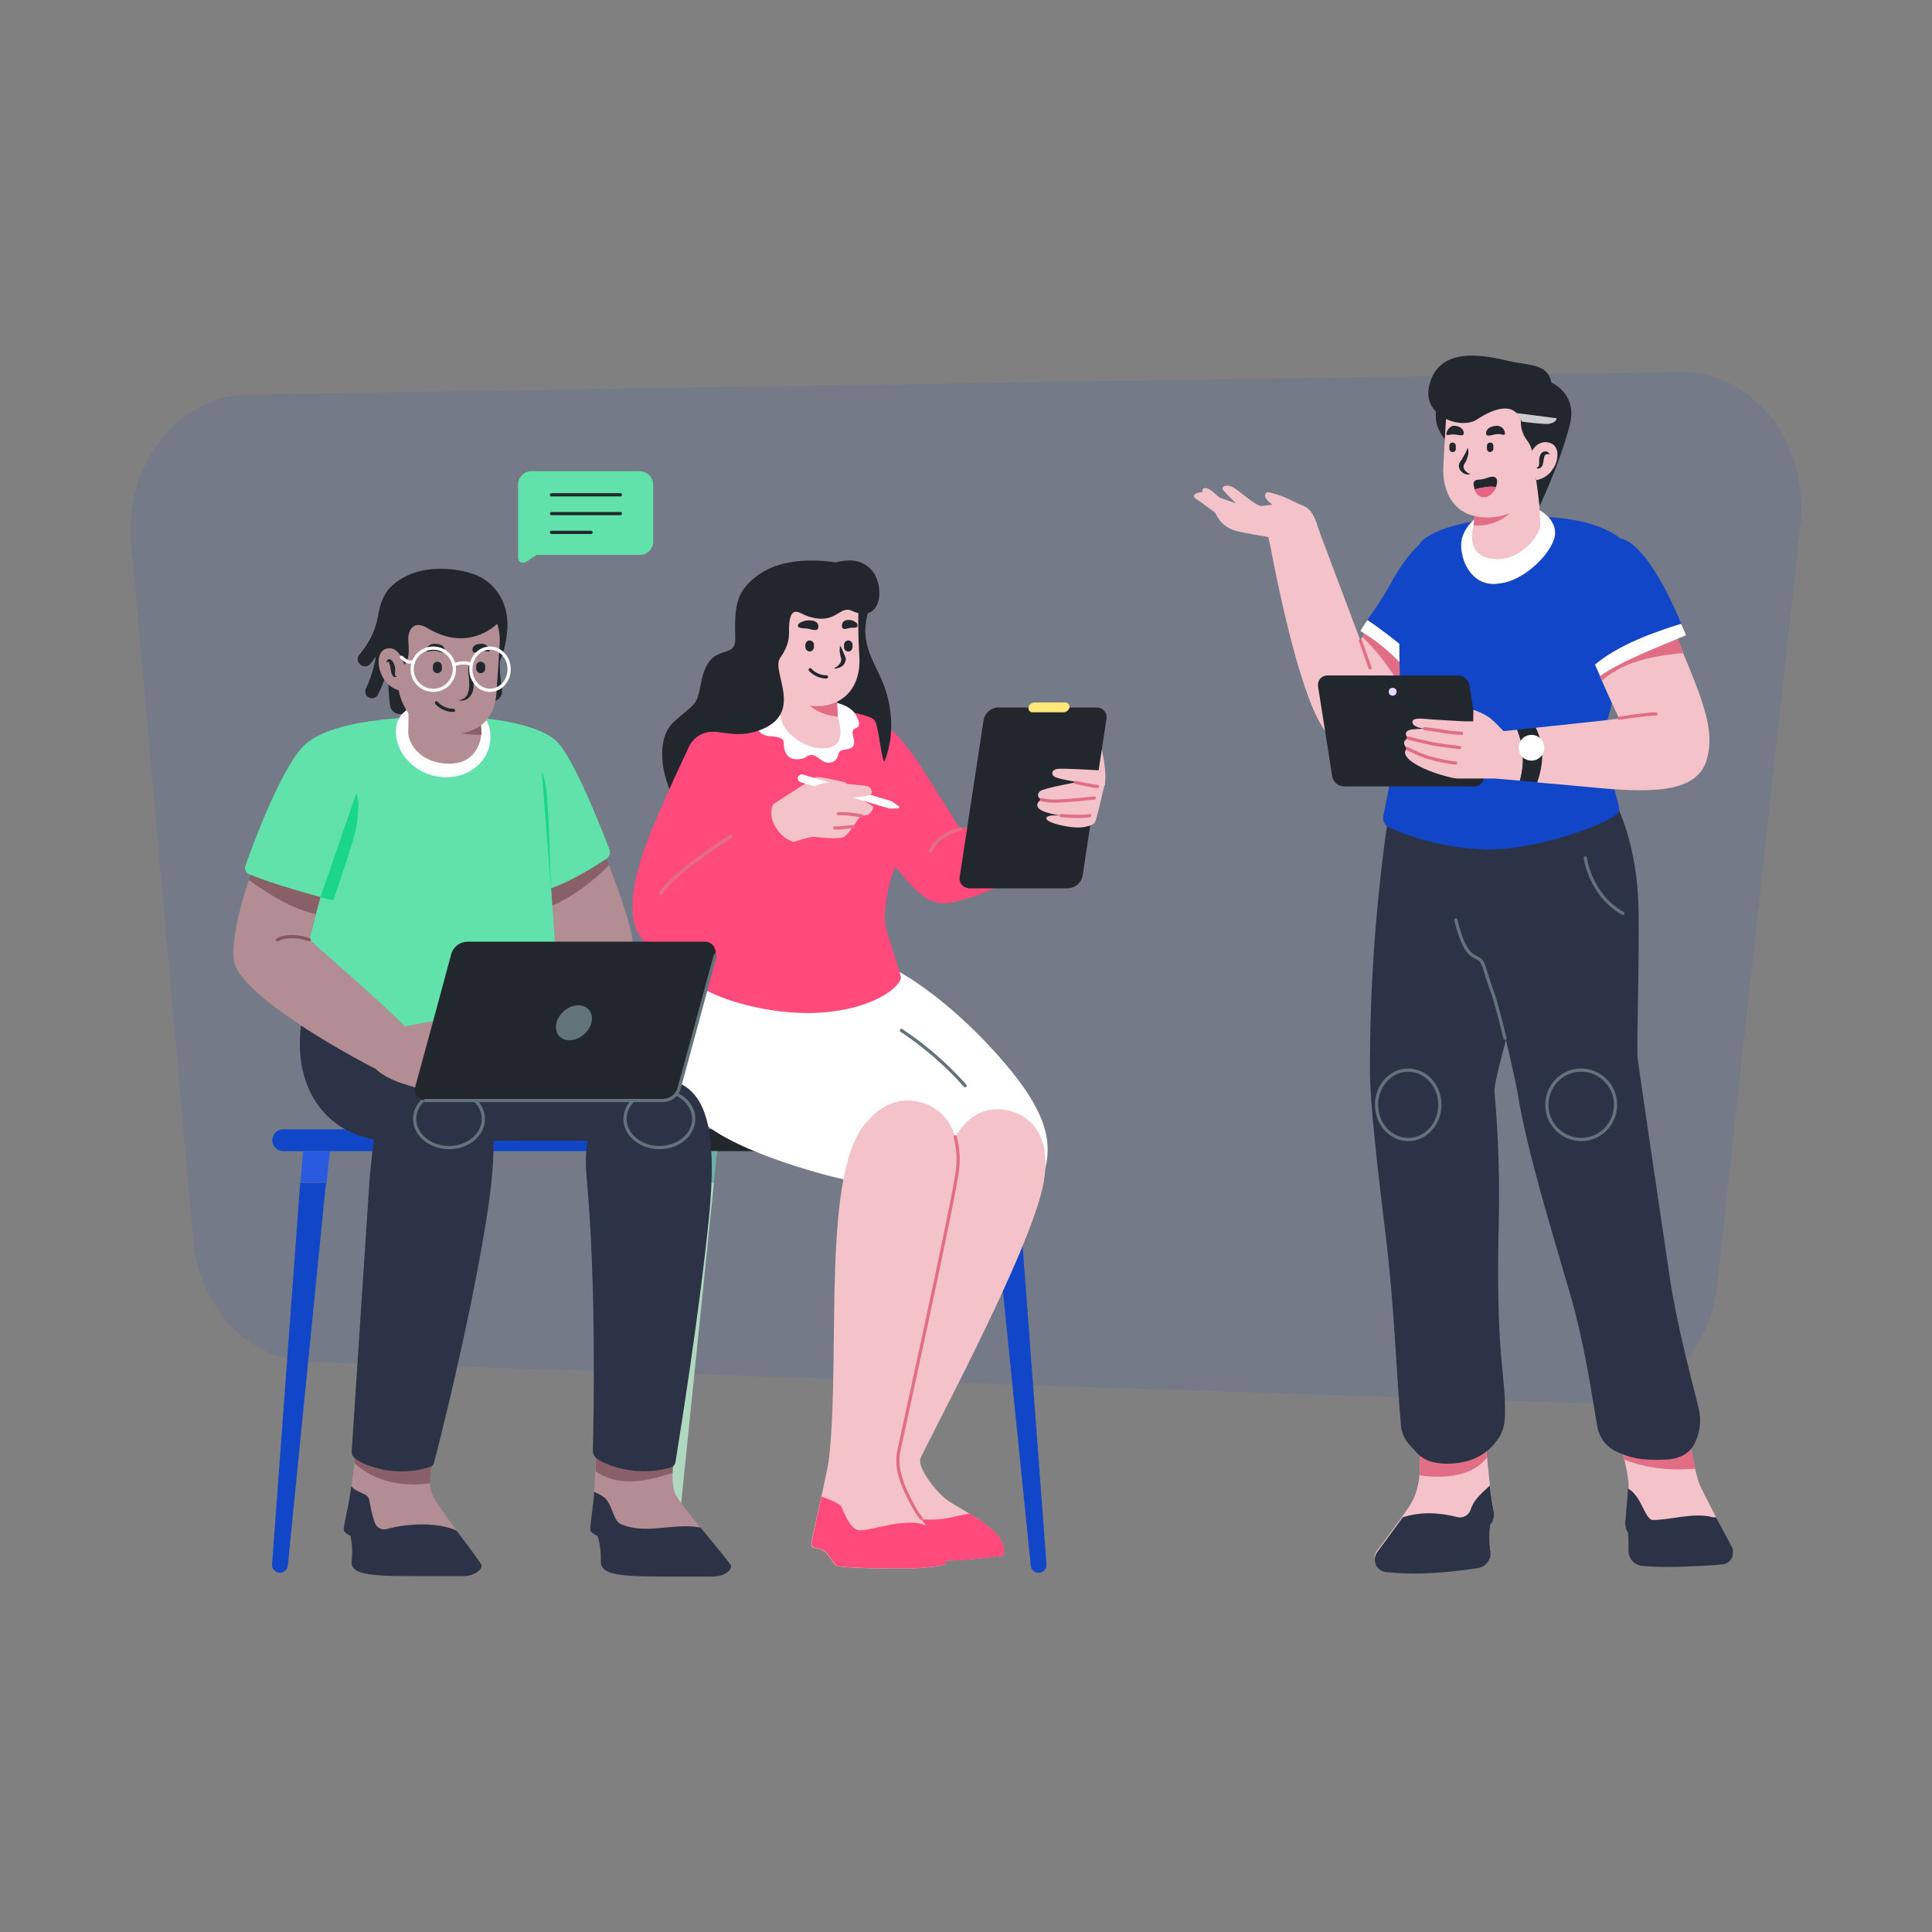 <?xml version="1.0" encoding="utf-8"?>
<!-- Generator: Adobe Illustrator 24.2.0, SVG Export Plug-In . SVG Version: 6.00 Build 0)  -->
<svg version="1.1" id="Livello_1" xmlns="http://www.w3.org/2000/svg" xmlns:xlink="http://www.w3.org/1999/xlink" x="0px" y="0px"
	 viewBox="0 0 1080 1080" style="enable-background:new 0 0 1080 1080;" xml:space="preserve">
<rect x="0" y="0" width="1080" height="1080" fill="#808080" stroke="none"/>
<style type="text/css">
	.st0{opacity:0.1;fill:#1246C8;}
	.st1{fill:#1246C8;}
	.st2{fill:#295BE0;}
	.st3{fill:#6DAFA7;}
	.st4{fill:#B0D7C0;}
	.st5{fill:#22272E;}
	.st6{fill:#F4C2C9;}
	.st7{fill:#E26E85;}
	.st8{fill:#2C3346;}
	.st9{fill:none;stroke:#63737A;stroke-width:1.8;stroke-linecap:round;stroke-linejoin:round;}
	.st10{fill:#FFFFFF;}
	.st11{fill:none;stroke:#E26E85;stroke-width:1.8;stroke-linecap:round;stroke-linejoin:round;}
	.st12{fill:#E3D7FF;}
	.st13{fill:#E86484;}
	.st14{fill:#60E2AA;}
	.st15{fill:none;stroke:#22272E;stroke-width:1.8;stroke-linecap:round;stroke-linejoin:round;}
	.st16{fill:#FF4A7B;}
	.st17{fill:#FFE779;}
	.st18{fill:#B28D93;}
	.st19{fill:#896068;}
	.st20{fill:#1AD68A;}
	.st21{fill:none;stroke:#89555F;stroke-width:1.8;stroke-linecap:round;stroke-linejoin:round;}
	.st22{fill:none;stroke:#FFFFFF;stroke-width:1.8;stroke-linecap:round;stroke-linejoin:round;}
	.st23{fill:#63737A;}
	.st24{fill:#CCCCCC;}
</style>
<g>
	<path class="st0" d="M891.8,784.6l-719.4-23.4c-33.5-1.1-61-30.2-64.3-68L73.3,303.8c-3.7-41.6,23-78.7,59.6-82.9
		c1.9-0.2,3.8-0.3,5.7-0.4L939.4,208c36.8-0.6,67.1,32.9,67.6,74.7c0,3.4-0.1,6.9-0.5,10.3l-46.6,425.4
		C955.6,757,926.1,785.7,891.8,784.6z"/>
	<path class="st1" d="M362.1,643.5H158.3c-3.3,0-6.1-2.7-6.1-6.1l0,0c0-3.3,2.7-6.1,6.1-6.1h203.8c3.3,0,6.1,2.7,6.1,6.1l0,0
		C368.2,640.8,365.5,643.5,362.1,643.5z"/>
	<polygon class="st2" points="184.4,643.5 169.4,643.5 168,661.2 182.6,661.2 	"/>
	<path class="st1" d="M167.8,661.2l-15.7,213.2c-0.2,2.5,1.6,4.6,4.1,4.8c0.1,0,0.2,0,0.3,0c2.3,0,4.2-1.7,4.4-4l21.3-213.9l-14.5,0
		L167.8,661.2z"/>
	<polygon class="st3" points="336.1,643.5 351.2,643.5 352.4,661.2 337.9,661.2 	"/>
	<path class="st4" d="M352.4,661.2l16.2,213.2c0.2,2.5-1.6,4.6-4.1,4.8c-0.1,0-0.2,0-0.3,0c-2.3,0-4.2-1.7-4.4-4l-21.7-213.9h14.4
		V661.2z"/>
	<path class="st5" d="M578.5,643.5H374.7c-3.3,0-6.1-2.7-6.1-6.1l0,0c0-3.3,2.7-6.1,6.1-6.1h203.8c3.3,0,6.1,2.7,6.1,6.1l0,0
		C584.6,640.7,581.9,643.5,578.5,643.5C578.6,643.5,578.5,643.5,578.5,643.5z"/>
	<polygon class="st3" points="400.9,643.5 385.8,643.5 384.4,661.2 399.1,661.2 	"/>
	<path class="st4" d="M384.4,661.2l-16,213.2c-0.2,2.5,1.6,4.6,4.1,4.8c0.1,0,0.2,0,0.3,0c2.3,0,4.2-1.7,4.4-4l21.9-214H384.4z"/>
	<polygon class="st3" points="552.5,643.5 567.6,643.5 569,661.2 554.3,661.2 	"/>
	<path class="st1" d="M569,661.2l16,213.2c0.2,2.5-1.6,4.6-4.1,4.8c-0.1,0-0.2,0-0.3,0c-2.3,0-4.2-1.7-4.4-4l-21.7-213.9H569V661.2z
		"/>
	<path class="st6" d="M830.3,805.2l2.6,25.6c0.6,4.7,1.5,10.5,2.2,14.2c0.5,2.5-0.3,5.1-2.1,6.9l0,0c-0.5,4.7-0.5,9.5,0,14.2v0.3
		c0.6,4.6-2.6,8.7-7.2,9.4c-10.1,1.7-20.3,2.7-30.6,3c-6.9,0.3-13.8,0-20.6-0.8c-3.9-0.4-6.6-3.9-6.2-7.8c0.1-1.2,0.6-2.4,1.4-3.4
		c5.8-7.6,13.7-18.4,18.1-24.9c7.3-11.1,6.4-26,4.7-36.9C791,794.2,824.2,796.9,830.3,805.2z"/>
	<path class="st7" d="M831.2,814.8c-0.6-5.3-1-9.5-1-9.5c-5.9-8.3-39.3-10.9-37.6,0c1,6.4,1.4,12.9,1,19.4
		C807.6,826.9,823.5,825,831.2,814.8z"/>
	<path class="st8" d="M833,866.5c-0.5-4.7-0.5-9.5,0-14.2l0,0c1.7-1.8,2.5-4.4,2.1-6.9c-0.7-3.7-1.7-9.5-2.2-14.2
		c0-0.2,0-0.5-0.1-0.7c-4.3,4-8.9,7.7-10.7,13.4c-1,3.1-4.2,4.9-7.3,4.2c-10.2-2.6-20.5-3.2-30.7,0.1c-4.3,6.1-10,13.6-14.2,19.4
		c-2.3,3.1-1.7,7.5,1.4,9.8c1,0.8,2.2,1.2,3.5,1.4c6.8,0.7,13.7,1,20.6,0.8c10.2-0.4,20.5-1.4,30.6-3c4.6-0.7,7.7-4.8,7.2-9.4
		L833,866.5z"/>
	<path class="st6" d="M906.1,808c0,0,4.3,16.3,4.3,22c0,4-1,13.8-1.7,19.6c-0.3,2.3,0.1,4.6,1.2,6.6c0.3,0.4,0.4,0.9,0.4,1.4
		c0.1,1,0.1,5.1,0.1,9c0,4.4,3.3,8.1,7.7,8.6c8.2,0.6,16.5,0.7,24.8,0.3c9.5-0.3,16-0.8,20.3-1.2c3.5-0.4,6-3.5,5.7-7
		c-0.1-0.8-0.3-1.6-0.7-2.3c-5.8-10.8-15.9-30.2-18-34.9c-2.9-6.8-5.9-26.4-5.9-26.4S906.9,788.3,906.1,808z"/>
	<path class="st7" d="M947.7,821c-1.8-8-3.3-17.3-3.3-17.3s-37.5-15.4-38.2,4.3c0,0,1,3.6,1.9,8C921.3,821.1,934.4,822.1,947.7,821z
		"/>
	<path class="st8" d="M968.3,865c-2.5-4.6-5.7-10.8-8.9-16.7c-0.5-0.1-1.1-0.2-1.7-0.1c-10.9-3-23.2,1.5-34.2,1.5
		c-4.3-1.4-5.9-13.3-13.4-17.6c-0.3,4.7-1,12.7-1.5,17.7c-0.3,2.3,0.1,4.6,1.2,6.6c0.3,0.4,0.4,0.9,0.4,1.4c0.1,1,0.1,5.1,0.1,9
		c0,4.4,3.3,8.1,7.7,8.6c8.2,0.6,16.5,0.7,24.8,0.3c9.5-0.3,16-0.8,20.3-1.2c3.5-0.4,6.1-3.6,5.7-7.1
		C968.9,866.5,968.7,865.7,968.3,865z"/>
	<path class="st8" d="M901.2,445.4c0,0,11.2,17.3,14.2,51.3c1.8,19.6-0.7,88.1,0,94.6c0.6,5,9.7,66.8,18.1,123.5
		c4.2,27.1,11.6,54.2,15.9,71.8c1.8,6.6,1.1,13.5-1.8,19.6c0,0-2.8,9-15.9,9.7c-15.4,0.7-20.6-1.2-27.8-4.3
		c-5.7-2.5-9.7-7.6-10.9-13.7c-2.8-15.2-6.4-43.3-14.9-73.2c-10.8-37.4-24.5-80.8-29.9-114.6c-0.7-4-3.6-17.3-6.6-29.9
		c-2.6-10.7-5.3-20.8-6.6-24.6c-5-13.8-4.4-14.4-6.1-17.7c-2.6-5.3-8.7,1.2-14.8-23.9c-1.1-5.2-1.9-10.5-2.2-15.8
		c-1.4-15.9-1.8-35.4-1.8-35.4S879.9,428.4,901.2,445.4z"/>
	<path class="st8" d="M775.3,461.7c-6.4,45.6-9.6,91.6-9.5,137.7c0,15.6,4,52.2,8.7,90.3c5,40.8,5.8,74,8.6,106.7
		c0.3,4.3,2.1,8.4,5.1,11.6c1.4,1.4,2.6,2.9,4,4.3c2.2,2.5,7.3,6.2,17.8,5.9c15.6-0.4,23-8,25.9-11.8c2.4-3,5.3-6.6,5.4-16.2
		c0.4-23.2-5.3-31-3.5-106.4c0.6-24.6-0.2-49.2-2.4-73.7c-0.8-8.6,28.9-106,31.5-118.6C869.7,479,797.2,449.1,775.3,461.7z"/>
	<path class="st9" d="M886.2,479.6c0,0,2.6,20.6,21,31"/>
	<path class="st9" d="M841.3,580.4c-2.6-10.7-5.3-20.8-6.6-24.6c-5-13.8-4.4-14.4-6.1-17.7c-2.6-5.3-8.7,1.2-14.8-23.9"/>
	<ellipse class="st9" cx="787.2" cy="617.6" rx="17.7" ry="19.4"/>
	<ellipse class="st9" cx="883.9" cy="617.6" rx="19.2" ry="19.4"/>
	<path class="st6" d="M796.5,387.4c-17.7,23.9-36.4,34.7-52.3,24.5c-13.7-8.9-27.7-74.2-32.2-97c-1-5-1.5-7.9-1.5-7.9l-1.5-6.8
		c0,0-14.7-2.4-18.3-3.5c-4.5-1.2-8.4-4.3-10.5-8.4c-2.9-5.3-10.8-14.1-7.1-15.4s13.7,10.9,13.7,10.9c7.4,0.1,14.7-0.4,22-1.4
		c13.3-1.7,20.1-1.7,24.2,3.9c1.7,2.6,3,5.4,3.7,8.4l3,8.2l20.8,55.2c0,0,1-1.8,2.5-4.7C777.8,362,787.5,374.4,796.5,387.4z"/>
	<path class="st7" d="M789.2,396.5c2.6-2.9,5.1-5.9,7.3-9.1c-9-12.9-18.8-25.5-33.6-33.9c-0.6,1.1-1,1.9-1.4,2.6
		C773.7,367.6,782.5,381.5,789.2,396.5z"/>
	<path class="st10" d="M760.5,352.8c14.8,8.6,27.1,21.7,36.1,34.6c2.1-2.9,4.3-5.9,6.4-9.1c-11.8-11.7-24.7-22.3-38.5-31.7
		C763,348.5,761.7,350.6,760.5,352.8z"/>
	<path class="st1" d="M794.3,303.6c0,0-8.3,6.4-17.4,23.5c-3.8,6.7-7.9,13.1-12.5,19.4c13.7,9.4,26.6,20,38.5,31.7
		c2.5-3.9,5-8,7.5-12.3C831.9,327.4,807.4,296.5,794.3,303.6z"/>
	<path class="st11" d="M760.5,358.2c0,0,2.9,8,5.4,15.2"/>
	<path class="st6" d="M678.9,286.3c0,0-6.8-5.1-10.4-7.5c-3.6-2.4,2.4-5,7.7-2.8c5.4,2.2,14.8,5.4,14.8,5.4s-5.8-5.5-7.3-7.5
		s2.4-3.6,6.1-1.2c3.7,2.4,10.1,8.2,14.5,10.1c4.4,1.9,4.3,6.9,2.1,7.7C704.2,291.4,687.4,289.6,678.9,286.3z"/>
	<path class="st6" d="M728.7,283c0,0-7.5-3.7-10.5-5c-3-1.2-6.1-2.2-9.3-2.9c-1.2-0.1-3.6,2.2,1,5.9c4.6,3.7,7.2,5.9,7.2,5.9
		S730.9,287.5,728.7,283z"/>
	<path class="st1" d="M794.3,303c0,0,8-10.9,47.6-13.7s62.9,5.9,71.2,19.6s-14.2,90.5-16.3,101.1c-2.1,10.7,8.4,37.4,8.4,43
		c0,5.7-45.4,22.4-74,21.9c-18.8-0.5-37.4-4.7-54.6-12.3c-2.5-1.1-3.9-3.8-3.3-6.5c1.7-8.3,5.3-27.3,8.7-43.7
		C786.5,390.5,774,335.8,794.3,303z"/>
	<path class="st10" d="M869.3,298c-0.1,9.7-16.7,26.7-30.9,28.1c-14.1,2.6-21.6-10.5-21.6-21.4s12.3-21.3,26.7-22.7
		C857.1,280.5,869.4,288.2,869.3,298z"/>
	<path class="st6" d="M825.7,277l-2.1,17.7c0,0-5,15.8,10.7,17.7c15.6,1.9,26.3-13.3,26.8-18.5l-2.1-39.7
		C859.2,254.3,831,256.9,825.7,277z"/>
	<path class="st7" d="M844.9,286c-6.4,1.9-13.6,1.7-20.5,1.5l-0.7,6.2C831.6,294.4,839.4,291.6,844.9,286z"/>
	<path class="st5" d="M824.2,439.6h-72.9c-3.3,0-6.1-2.4-6.6-5.7l-7.9-50.2c-0.5-2.9,1.5-5.6,4.3-6c0.3,0,0.6-0.1,0.9-0.1h72.9
		c3.3,0,6.1,2.4,6.6,5.7l7.9,50.2c0.5,2.9-1.5,5.6-4.3,6C824.8,439.5,824.5,439.6,824.2,439.6z"/>
	<circle class="st12" cx="778.5" cy="386.7" r="2.2"/>
	<path class="st6" d="M840.4,408.7c0,0-5.5-6.2-8.9-8.3c-2.5-1.5-5.1-2.7-7.9-3.6l-0.1,11.8C823.5,408.6,836.9,410.8,840.4,408.7z"
		/>
	<path class="st6" d="M848,407.9c-4.7,0.6-7.6,0.8-7.6,0.8c-2.1-1.6-4.2-3-6.5-4.3c-3.3-1.8-9.7-1-15.5-1.2
		c-5.8-0.3-12.2-0.6-18.7-1.1c-5-0.4-9.5-1-10.1,1.1c-0.8,3.3,6.6,4.2,6.6,4.2s-7.1,0-8.7,0.8c-3.5,1.7-0.3,4.4-0.3,4.4
		c-5,2.4-0.4,5.9-0.4,5.9s-2.6,1.1-0.7,4.2c4,6.5,24.3,12.5,28.9,12.5h20.5c0,0,5.3,0.4,14.1,1.2C852.3,427,851.8,416.9,848,407.9z"
		/>
	<path class="st5" d="M858.6,406.8c-4,0.4-7.6,0.8-10.5,1.1c3.7,9,4.3,19.1,1.5,28.5c2.9,0.3,6.2,0.6,9.8,0.8
		C862.9,427.3,863.7,416.7,858.6,406.8z"/>
	<path class="st6" d="M894.3,377.9c5.5,12.6,10.8,23.8,10.8,23.8c-5,0.7-29.2,3.3-46.6,5.1c5.1,10.1,4.3,20.5,0.8,30.6
		c9.8,0.8,22,1.9,35.4,3.2c33.5,3,54.9,1.2,59.6-16.7c4-15.4-1-29.9-17.2-67.7C922.5,362.5,907.6,368.9,894.3,377.9z"/>
	<path class="st7" d="M937.3,356.1c-14.8,6.4-29.7,12.7-43,21.7c0.4,0.8,0.8,1.8,1.2,2.6c12.9-11.1,29.2-13.7,45.7-15.4
		C940,362.2,938.7,359.3,937.3,356.1z"/>
	<path class="st1" d="M938.5,345.5c-19.5-45-32.4-44.3-32.4-44.3c-23-8.4-32.1,22.8-23.7,48.4c1.7,5.3,5.5,13.4,9.3,21.9
		c13.3-10.8,31.8-17.7,48.3-22.7C939.4,347.8,938.8,346.6,938.5,345.5z"/>
	<path class="st10" d="M891.6,371.5c1,2.1,1.9,4.3,2.8,6.4c13.1-9,33.3-16.5,48.1-22.8c-0.8-2.1-1.8-4.2-2.8-6.4
		C923.4,353.8,904.7,360.6,891.6,371.5z"/>
	<path class="st11" d="M796.4,407.3c0,0,9.1,1.2,11.9,1.8c2.9,0.4,5.8,0.7,8.7,0.8"/>
	<path class="st11" d="M787.2,412.6c0,0,9.8,2.4,13.6,3.2s15.1,2.1,15.1,2.1"/>
	<path class="st11" d="M786.8,418.5c3.6,1.9,7.3,3.5,11.1,4.8c5.2,1.5,10.4,2.6,15.8,3.3"/>
	<path class="st11" d="M905.1,401.5c0,0,16.6-2.6,20.6-2.4"/>
	<circle class="st10" cx="856.1" cy="418" r="7.2"/>
	<path class="st5" d="M807.6,220.1c-4.2,4.3-5.9,10.5-4.6,16.3c2.1,10.5,16.9,20.6,16.9,20.6S826.4,210.6,807.6,220.1z"/>
	<path class="st6" d="M809,224.4c0,0-1.8,26.6-2.2,37.1c-0.4,10.5,3.7,24.8,19.1,27.3c15.4,2.5,31-4.8,36.1-24.8s4.6-42.7-12.9-45.8
		C831.6,215.2,809,224.4,809,224.4z"/>
	<path class="st5" d="M856.8,256c0.1-3.6-1-7.2-3.3-10c-2.3-3.1-3.5-6.9-3.3-10.8c0,0-2.9-14.9-24.6-0.7
		c-9.1,5.9-30.6-1.8-26.7-18.7c5.9-26,38.6-14.9,48-13.3c9.4,1.7,18.7,1.7,20.3,11.3c0,0,14.7,6.2,10.4,23.4
		c-5.7,22.4-17,45.7-17,45.7S859.3,270.2,856.8,256z"/>
	<path class="st6" d="M854.6,255.8c0,0,3.2-10.7,11.6-8.3c8.4,2.4,4.3,18.8-7.3,20.9"/>
	<path class="st5" d="M812,252.7L812,252.7c-1,0-1.8-0.8-1.8-1.8v-1.7c0-1,0.8-1.8,1.8-1.8l0,0c1,0,1.8,0.8,1.8,1.8v1.7
		c0.1,0.9-0.6,1.7-1.5,1.8C812.2,252.7,812.1,252.7,812,252.7z"/>
	<path class="st5" d="M833,252.7L833,252.7c-1,0-1.8-0.8-1.8-1.8v-1.7c0-1,0.8-1.8,1.8-1.8l0,0c1,0,1.8,0.8,1.8,1.8v1.7
		C834.8,251.8,834,252.6,833,252.7z"/>
	<path class="st5" d="M808.5,242.6c0.1-1.5,1.7-4.7,4.6-4.6c4,0.3,5.5,2.9,5.1,4.6c-0.4,1.4-3,0.4-5.1,0.3
		C810.8,242.6,808.4,243.8,808.5,242.6z"/>
	<path class="st5" d="M820.4,250.2c0.6,1.6,0.6,3.3,0.1,4.8c-0.2,0.8-0.5,1.6-0.8,2.4c-0.1,0.4-0.4,0.7-0.6,1.1
		c-0.2,0.3-0.4,0.6-0.6,1c-0.6,1-0.5,2.1,0.1,3c0.4,0.6,0.9,1.1,1.4,1.5c0.6,0.5,1.2,0.8,1.9,1c-0.8,0.3-1.7,0.4-2.5,0.1
		c-0.9-0.3-1.7-0.7-2.4-1.4c-0.7-0.7-1.2-1.5-1.4-2.5c-0.2-1,0-2.2,0.6-3c0.2-0.4,0.4-0.7,0.7-1c0.3-0.3,0.5-0.6,0.6-1
		c0.4-0.7,0.7-1.2,1.1-1.9C819.4,253,820,251.6,820.4,250.2z"/>
	<path class="st5" d="M841.3,242.3c-0.1-2.5-2.3-4.4-4.8-4.3c0,0,0,0,0,0c-4.3,0.3-6.2,2.6-5.7,4.7c0.4,1.7,3.5,0.3,5.7,0
		C839,242.3,841.3,243.9,841.3,242.3z"/>
	<path class="st5" d="M824.3,273.5c-0.2-0.9-0.4-1.8-0.6-2.8c-0.1-1.2,0.8-2.3,2-2.5c0.1,0,0.1,0,0.2,0c2-0.1,4-0.5,5.9-1.2
		c5.3-1.9,5.9,1.7,4.4,5.3C832.5,271.5,828.2,272.7,824.3,273.5z"/>
	<path class="st13" d="M836.5,272.4c-1.4,3-4.4,6.2-8,5.5c-2.1-0.5-3.7-2.2-4.2-4.3C828.2,272.7,832.5,271.5,836.5,272.4z"/>
	<path class="st5" d="M866.5,253.9c-0.9-0.2-1.9-0.1-2.8,0.4l-0.4,0.8c-0.1,0.3-0.1,1-0.3,1.4c-0.1,1.2-0.4,2.3-0.7,3.5
		c-0.3,0.7-0.8,1.3-1.5,1.7c-0.6,0.3-1.3,0.3-1.9,0c0.5-0.3,0.9-0.7,1.2-1.1c0.2-0.4,0.3-0.8,0.3-1.2c0-1.1,0-2.2,0.1-3.3
		c0.1-0.7,0.3-1.3,0.6-1.9c0.3-0.8,0.9-1.4,1.7-1.7c0.7-0.2,1.5-0.2,2.2,0C865.5,252.9,866,253.4,866.5,253.9z"/>
	<path class="st14" d="M357.7,310.2H300l-5.9,3.9c-1.3,0.9-3.1,0.5-4-0.8c-0.3-0.5-0.5-1-0.5-1.6v-40.8c0-4.1,3.3-7.5,7.4-7.5
		c0,0,0,0,0.1,0h60.5c4.1,0,7.5,3.3,7.5,7.4c0,0,0,0,0,0.1v31.8c0.1,4-3,7.3-7,7.5C357.9,310.2,357.8,310.2,357.7,310.2z"/>
	<line class="st15" x1="308.3" y1="276.6" x2="346.8" y2="276.6"/>
	<line class="st15" x1="308.3" y1="287.1" x2="346.8" y2="287.1"/>
	<line class="st15" x1="308.3" y1="297.6" x2="330.4" y2="297.6"/>
	<path class="st10" d="M498.8,541.1c0,0,23.4,11.3,51.9,41.1c30.6,32.1,38,51.3,33.9,69.6c-3.3,14.7-3.6,6.4-33.9,8.4
		c-30.3,2.1-59.4,1.5-70.3,0.6s-69.7-16.3-88.7-34.6c-19-18.3-13.6-50.6,1.4-82.5C408.1,511.9,494.4,533.1,498.8,541.1z"/>
	<path class="st6" d="M532.3,638.8c0,0,6.8-16.3,21.4-18.4c14.7-2.1,35.1,7.5,29.9,39.6c-6.2,38-68.2,151.2-69.2,155.8
		s7.1,16.3,14.5,22.3c7.5,5.9,37.2,18.5,31.7,31.5c0,0-33.2,4.7-52.3,2.4s-23.1-10.8-26.1-9.4s-6.6-2.6-7.3-4.3
		c-0.7-1.7,6.4-37.9,6.4-37.9s27.5-100.6,33.5-124.7C520.7,671.6,532.3,638.8,532.3,638.8z"/>
	<path class="st16" d="M560.7,869.7c0,0-33.2,4.7-52.3,2.4c-19.1-2.4-23.1-10.8-26.1-9.4s-6.6-2.6-7.3-4.3
		c-0.3-0.7,0.6-6.2,1.8-12.9l36.5,3.6c4.4,0.5,8.8,0.5,13.1,0c5.3-0.6,11.2-2.4,15.6-3C552.5,852.5,564.4,861,560.7,869.7z"/>
	<path class="st9" d="M503.9,576c13.1,8.7,25.1,19.1,35.6,30.9"/>
	<path class="st6" d="M485.5,626.2c0,0,9.5-12.9,25.3-10.8c15.8,2.1,28.1,15.8,23.9,41.8c-4.2,26-30.2,143.7-32.2,153.3
		c-2.1,9.5,0.8,18.5,7.9,31.5c7.1,13,19.8,22.6,18.1,32.5c0,0-6.8,2.4-25,2.4c-18.3,0-34.9-0.7-36.2-1.7s-5.1-7.9-7.9-8.9
		s-5.5-0.3-5.9-2.6c-0.4-2.4,8.9-39.4,10-49C470,755,458.7,652.3,485.5,626.2z"/>
	<path class="st16" d="M528.7,874.4c0,0-6.9,2.4-25,2.4s-34.9-0.7-36.2-1.7s-5.1-7.9-7.9-8.9s-5.5-0.4-5.9-2.6
		c-0.3-1.2,2.8-14.2,5.5-27c2.9,1,9.7,3.5,10.9,5.4c1.5,2.5,3.9,10.5,8.7,13.1c4.6,2.4,27.7-8.2,39.7-1.9
		C524.3,861,529.8,867.6,528.7,874.4z"/>
	<path class="st11" d="M534,635.5c1.8,7.1,2.1,14.4,0.8,21.6c-4.2,26-30.2,143.7-32.2,153.3c-2.1,9.5,0.8,18.5,7.9,31.5
		c1.3,2.4,2.7,4.7,4.4,6.8"/>
	<path class="st16" d="M489.5,403.7c0,0,8.3-2.6,28.2,29.3c19.9,32,19.2,30.2,19.2,30.2s54-14.5,59.1-14.4s13.6,16.5,2.8,25.7
		c-8.3,7.2-55.9,30.3-70.8,30.4c-9.4,0-17.4-4.6-40.7-39C461.9,428.6,481.9,400.3,489.5,403.7z"/>
	<path class="st11" d="M537,463.4c0,0-12.7,2.5-16.9,12.5"/>
	<path class="st6" d="M617.7,438.7c0.3-3,0.3-6.1,0-9.1c-0.5-4.5-1.3-8.9-2.5-13.3c0,0-3-1.5-3.7,3c-0.7,4.6-2.5,14.8-2.5,14.8
		S613.4,443.3,617.7,438.7z"/>
	<path class="st5" d="M596.6,496.6H542c-3.1,0-5.6-2.4-5.6-5.4c0-0.4,0-0.7,0.1-1.1l13.3-87.3c0.6-4.2,4.3-7.4,8.6-7.3H613
		c3.1,0,5.6,2.4,5.6,5.4c0,0.4,0,0.7-0.1,1.1l-13.3,87.3C604.6,493.5,600.9,496.6,596.6,496.6z"/>
	<path class="st17" d="M594.6,398.2h-17.3c-1.3,0-2.3-0.9-2.4-2.2c0-0.2,0-0.4,0-0.5l0,0c0.4-1.6,1.7-2.7,3.3-2.8h17.3
		c1.3,0,2.3,0.9,2.4,2.2c0,0.2,0,0.4,0,0.5l0,0C597.5,397,596.1,398.1,594.6,398.2z"/>
	<path class="st6" d="M614.2,430.6c0,0-19.6-1.2-23-0.8c-3.3,0.4-4.3,3.5-0.8,4.8c2.6,1.1,11.9,2.6,11.9,2.6s-18.8,3.3-20.9,5.1
		c-2.1,1.8-1,4,0.8,4.6c0,0-4.4,2.4-1.2,5.3s14.8,4,14.8,4s-10.7-1.5-10.9,1.2s14.1,5.8,19.8,5.1c8.4-1.1,7.6-3.6,8.4-5.9
		c0.8-2.4,3.3-13.8,4.4-17.8C617.7,438.7,617.9,432.8,614.2,430.6z"/>
	<path class="st11" d="M601.3,437.4c0,0,11.1,2.4,12.2,2.2"/>
	<path class="st11" d="M582.2,447c2.5,0.6,5,0.9,7.6,0.8c5.5,0.1,21.9-1.7,21.9-1.7"/>
	<path class="st11" d="M593.2,455.9c0,0,11.2,1.1,15.9,0"/>
	<path class="st5" d="M490,433.8c0,0,13.7-17.3,5.7-45.9c-4.4-15.6-14.9-24.5-11.2-42.6c4-20.3,11.2-22.7-10.1-29.5
		c0,0-31.4-8.4-50.8,5.8c-12.5,9.1-13,17.7-12.6,35.3c0.3,13.1-14.5,0.3-19.1,24.8c-2.5,13.3-2.9,10.8-15.1,21.7
		c-17.7,15.9,0.8,70.3,45,76.5S487.3,455.3,490,433.8z"/>
	<path class="st16" d="M386.3,423.1c0.3-8.9,6.3-16.7,14.8-19.4c11.8-3.6,23.9-5.9,36.2-6.9c28.5-2.4,48.8,2.8,51.3,5.5
		s3.3,17,5.4,23c2.1,5.9,17.2,19.5,14.1,35.7c-3,16.2-8.7,24.3-10.5,31.5s-3.3,16.5-3,22.1s8.2,27,9,31.5
		c0.8,4.6-14.9,18.7-47.5,20.1c-26.8,1.1-54.4-7.7-64.3-14.4c-2.5-1.7-3.6-4.9-2.6-7.7c2.6-8.3,8.4-27.8,9.3-34.4
		c1-8.7-7.5-38.5-10.2-59.4C386.8,441.4,386.1,432.2,386.3,423.1z"/>
	<path class="st10" d="M421.5,394.6c0,0-2.5,16.2,8.7,16.9s6.4,3.5,8.9,9.1c2.5,5.7,10.1,3.6,11.1,2.8c5.8-4.6,8.2,3.9,13.8,2.9
		c5.7-1,3.5-5.7,6.4-6.8c2.9-1.1,8.9,0,6.6-7.5c-2.4-8.2,6.5-1.7,1.9-11.5c-5.3-11.5-31.7-10.2-47.6-6.8
		C415.4,397.2,421.8,391.8,421.5,394.6z"/>
	<path class="st6" d="M467.7,385.9c0,0,0.4,13.1,1,16.2c0.6,3,5.1,16.9-9.7,16.2c-8.3-0.4-14.5-5.1-18.4-9.1
		c-3-3.2-4.6-7.5-4.4-11.9l1.2-23C437.4,374.1,464.5,370.3,467.7,385.9z"/>
	<path class="st7" d="M446.5,381.6c1,12.3,10.9,18,21.9,19c-0.3-2.6-0.4-7.2-0.6-10.7C460.9,394.7,451.5,388.2,446.5,381.6z"/>
	<path class="st6" d="M480.1,333.2c-19.2-4-40.4,0.4-58.7,8.4v0.4c0.8,31.7,11.3,49,29.3,52.2c18,3.2,31.3-8,29.6-28.1
		C479.7,355.1,479.6,344.2,480.1,333.2z"/>
	<path class="st6" d="M421.5,341.5c18.3-8,39.4-12.5,58.7-8.4c0.1-3,0.3-4.7,0.3-4.7"/>
	<path class="st5" d="M476.3,341.5c-7.3-3.5-8.7,8.4-25,2.9c-4.3-1.5-9-6.4-10.1,4.2c-0.6,5,1.5,9.8-5.1,19.2
		c-5.4,7.7,14.5,31.4-12.3,40.7c-18.4,6.4-28.1-7.2-38.5,8.9c-6.9,10.7,6.2-22,30.9-37.4c11.6-7.2,2.1-29.7,1.4-35
		c-0.7-5.3,2.4-15.9,19.9-20.1c17.6-4.2,36.8-19.1,49.1-6.9C495.1,326.4,493.4,349.4,476.3,341.5z"/>
	<path class="st16" d="M408.3,412.9c-6-5.5-15.4-5-20.8,1c-1,1.1-1.8,2.3-2.4,3.6c-4.7,10-12.6,26.8-20.3,45.2
		c-12.3,29.5-17.4,57.8,0,67.1c17.4,9.3,41.1-9.3,53.4-23.9c12.3-14.7,29.3-37.4,29.3-37.4s-2.6-17.8-15.2-18.8l-23.7,17.8
		c0,0,5.5-12.7,7.5-19.2c1.9-6.5,1.7-26.4-7.5-35.3C408.5,413,408.4,412.9,408.3,412.9z"/>
	<path class="st11" d="M408.6,467.5c0,0-33.2,20.9-39,31.8"/>
	<path class="st6" d="M432.1,449.7c0,0,22.1-14.5,23.9-15.2c1.8-0.7,15.4,2.4,16.7,3s4.2,7.3,4.2,7.3s11.1,5.3,11.3,6.2
		c0.3,1-1.9,3.9-2.6,4.3s-3.7,0.6-4.3,0.7s-6.2,9.3-9,11.5c-2.8,2.2-15.9,0.3-17.8,0.3c-1.9,0-10.9,2.8-10.9,2.8s-5.8-1.2-10.1-8.3
		C429.2,455.2,432.1,449.7,432.1,449.7z"/>
	<path class="st10" d="M498.5,447.9l3.9,2.8c0.3,0.2,0.4,0.6,0.2,0.9c-0.1,0.2-0.4,0.3-0.6,0.3l-4.7,0.1L448,437.4
		c-1.3-0.2-2.2-1.5-2-2.8c0,0,0,0,0-0.1l0,0c0.5-1.3,1.9-1.9,3.2-1.4L498.5,447.9z"/>
	<path class="st6" d="M476.3,445.9c0,0,10.1-0.7,10.7-1.8c0.7-1.5,0.1-3.3-1.2-4.2c-1.5-1.2-17.6-1.9-21-2.2
		c-3.9-0.4-7.9,0.7-11.1,3C450.7,443.6,466.3,453.3,476.3,445.9z"/>
	<path class="st11" d="M481.5,456c0,0-7.6-1.1-8.6-1.1h-4.2"/>
	<path class="st11" d="M477.1,462.1c0,0-5.3,0.4-7.2,0.7c-1.1,0.1-2.1,0.1-3.2,0"/>
	<path class="st15" d="M462,378.4c-3.5,0-6.8-1.5-9.1-4"/>
	<path class="st5" d="M474.2,364.2L474.2,364.2c1.3,0,2.3-1.1,2.4-2.4v-1.4c0-1.3-1.1-2.3-2.4-2.4l0,0c-1.3,0-2.3,1.1-2.4,2.4v1.4
		C471.8,363.1,472.9,364.2,474.2,364.2C474.2,364.2,474.2,364.2,474.2,364.2z"/>
	<path class="st5" d="M452.6,364.2L452.6,364.2c1.3,0,2.3-1.1,2.4-2.4v-1.4c0-1.3-1.1-2.3-2.4-2.4l0,0c-1.3,0-2.3,1.1-2.4,2.4v1.4
		C450.3,363.1,451.3,364.1,452.6,364.2z"/>
	<path class="st5" d="M466.3,373.4c1.2-0.4,2.2-1.1,2.9-2.1c0.7-0.7,1-1.7,1.1-2.6c0-0.2,0-0.5-0.1-0.7l-0.3-1
		c-0.1-0.7-0.3-1.2-0.4-2.1c-0.2-1.3-0.1-2.7,0.1-4c0.7,1.1,1.3,2.3,1.8,3.6l0.7,1.7l0.4,1c0.2,0.4,0.3,0.8,0.3,1.2
		c0,0.9-0.3,1.7-0.7,2.5c-0.4,0.7-1,1.3-1.7,1.7c-0.6,0.4-1.3,0.7-2.1,0.8C467.8,373.9,466.9,373.9,466.3,373.4z"/>
	<path class="st5" d="M446,349.8c0.1-1.4,1.8-2.2,4.4-2.9c5.5-0.7,7.7,1.5,6.9,4.3c-0.7,2.2-4.6,0.1-7.1,0.1
		C448.2,351.2,446,351,446,349.8z"/>
	<path class="st5" d="M479.4,349.6c0-1.4-1.4-2.1-3.3-2.9c-4.2-0.8-5.9,1.4-5.4,3.9c0.6,2.1,3.5,0.3,5.4,0.3
		C477.8,351,479.6,350.9,479.4,349.6z"/>
	<path class="st5" d="M279.4,367.3c-0.2,6,0.2,12,1.2,18c0.5,2.7-0.9,5.3-3.5,6.4c-1.7,0.7-3.7,0.6-5.4-0.3
		C267.4,388.7,274.3,359.2,279.4,367.3z"/>
	<path class="st5" d="M217,378.3c0,0,0.1,9.7,1,15.9c0.4,3.2,3.3,5.4,6.5,4.9c0.2,0,0.4-0.1,0.6-0.1c0.3-0.1,0.7-0.3,1-0.4
		c2.5-1.7,0.7-24.3,0.7-24.3S217.6,374.4,217,378.3z"/>
	<path class="st5" d="M211.1,357.8c-0.3,9.4-2.6,18.7-6.6,27.3c-0.7,1.5-0.3,3.3,1,4.4h0.1c1.6,1.3,3.9,1.1,5.2-0.5
		c0.2-0.2,0.4-0.5,0.5-0.8c2.8-5.5,8-17.7,7.6-30.6C218.4,340.4,211.1,357.8,211.1,357.8z"/>
	<path class="st18" d="M269.4,875.2c0.1,2.1-3.5,5.9-10.7,5.9H230c-25.2,0-34.2-1.2-33.2-9c0.6-4.5,0.4-9.1-0.7-13.6
		c0,0-3-1.5-3.6-2.8c-0.6-1.2,0-2.6,2.4-14.4c0.1-0.7,0.3-1.5,0.4-2.4c2.1-12.2,3.9-31.8,3.9-31.8c5.4-2.6,43.4,4.6,43.4,4.6
		s-3.5,14.7-1.7,21.7c0.1,0.3,0.2,0.7,0.3,1C243.4,841.3,269.3,873.3,269.4,875.2z"/>
	<path class="st19" d="M240.4,829.2c0.1-5.8,0.9-11.6,2.2-17.3c0,0-38-7.2-43.4-4.6c0,0-0.4,4.4-1.1,10.5
		C209.7,828.6,225.4,831.2,240.4,829.2z"/>
	<path class="st8" d="M255.3,855.7c-8.7-4.3-25.2-4.7-39-1c-2.9,0.9-6-0.8-6.9-3.8c0-0.1,0-0.2-0.1-0.2c-1.2-3.8-2.1-7.8-2.8-11.8
		c-0.6-4.6-6.2-3.7-10.1-8c-0.6,3.7-1.1,7.5-1.7,10.4c-2.4,11.8-2.8,13.1-2.4,14.4s3.6,2.8,3.6,2.8c1,4.5,1.2,9,0.7,13.6
		c-1,7.7,8,9,33.2,9h28.8c7.2,0,10.8-3.9,10.7-5.9C269.3,874.3,262.4,865.1,255.3,855.7z"/>
	<path class="st18" d="M333.2,807.3c0,0-0.3,22.3-1.8,34.2s-1.8,13.1-1.2,14.4s3.9,2.8,3.9,2.8c1.3,4.4,1.9,9,1.7,13.6
		c-0.4,7.7,8.7,9,33.9,9h28.8c7.2,0,10.5-3.9,10.2-5.9c-0.3-2.1-28.6-33.9-31.4-40.7c-2.8-6.8-0.3-22.8-0.3-22.8
		S338.5,804.7,333.2,807.3z"/>
	<path class="st19" d="M376,823.3c0.1-3.8,0.4-7.7,1-11.5c0,0-38.6-7.2-43.7-4.6c0,0-0.1,7.1-0.4,15.2
		C345.5,831.4,361.6,828.2,376,823.3z"/>
	<path class="st8" d="M391.6,853.9c-14.8-2.8-31,4.2-44.4-1.9c-3.2-0.8-4.6-7.5-6.8-11.6c-1.8-3.5-4.3-4.6-8.3-6.5
		c-0.1,2.8-0.4,5.4-0.7,7.6c-1.4,11.8-1.8,13.1-1.2,14.4s3.9,2.8,3.9,2.8c1.3,4.4,1.9,9,1.7,13.6c-0.4,7.7,8.7,9,33.9,9h28.8
		c7.2,0,10.5-3.9,10.2-5.9C408.5,874.1,399.9,864,391.6,853.9z"/>
	<path class="st8" d="M179.1,544.7c0,0-11.3,11.6-11.5,38.5c-0.1,32,20.2,54.9,53.5,54.9s99.6-1,123.3,0c23.7,1,20.5-51.2,3-67.2
		C330,554.8,195,525.2,179.1,544.7z"/>
	<path class="st8" d="M211.5,625.4c3.3-10.4,15.1-27,36.5-22.7c23.2,4.6,34.6,12.5,23.7,80.1c-9.5,58.7-26.6,125.5-29.2,135.3
		c-0.2,0.8-0.9,1.5-1.7,1.8c-5.4,1.8-11.1,2.7-16.9,2.6c-10.2,0-21.4-3.7-25.9-7.6c-1-0.9-1.5-2.2-1.4-3.5
		c1.1-16.6,9.4-144,10.1-153.6C208.1,644.2,209.1,632.7,211.5,625.4z"/>
	<path class="st8" d="M366.4,602.7c23.8,1,36.4,16.5,29.7,80.1c-5.9,57-16.6,122.2-18.5,134.5c-0.2,1.4-1.2,2.5-2.5,2.9
		c-5.1,1.6-10.4,2.3-15.8,2.2c-9.7,0-20.6-3.3-25.7-7.1c-1.5-1.1-2.3-2.9-2.2-4.7c0.4-14.8,2.1-93.1-3.5-152.6
		C324.4,620.1,344.1,601.7,366.4,602.7z"/>
	<ellipse class="st9" cx="251" cy="625.5" rx="19.2" ry="16"/>
	<ellipse class="st9" cx="368.6" cy="625.5" rx="19.2" ry="16"/>
	<path class="st19" d="M340.4,483.6c-0.8-2.2-1.4-3.6-1.4-3.6l-44.4,9.3l0.8,22C312.5,506.5,328,496.3,340.4,483.6z"/>
	<path class="st18" d="M352.2,518.6c-2.4-10.1-8.9-27.5-11.8-35c-12.5,12.9-27.9,23-45.1,27.5l0.7,21.2l19.6,61.4l23.2-13.3
		C356.3,542.4,355.2,531.6,352.2,518.6z"/>
	<path class="st14" d="M139.5,488.8c-2.1-0.8-3.1-3.2-2.2-5.2c0,0,0,0,0,0c4.3-12.2,19.1-51.9,31.5-65.7
		c14.9-16.5,62.1-17.4,82.2-17.4s48.3,3.6,59.5,13.3c9.7,8.3,25.7,49.5,30.2,61.1c0.7,1.8,0,3.8-1.5,5c-5.5,3.7-18.7,12.2-31.1,16.7
		l5.9,83.8c0,0-129.2-1.9-134.3-4.4c-5.1-2.5-11.8-32.8-10.8-36s10.2-38.5,10.2-38.5S153.1,494.8,139.5,488.8z"/>
	<path class="st20" d="M179.1,501.5c0,0,5.1,1.4,7.2,1.8c0,0,11.3-32.1,12.9-41.1c1.5-9,1.5-15.6,0-18.7"/>
	<path class="st20" d="M308,496.6c0,0-1.2-37.6-1.8-45.4c-0.6-7.7-0.8-14.4-3.3-19.5"/>
	<path class="st19" d="M179.1,501.5c0,0-27.7-7.5-39-12.5c0,0-0.4,1.1-1,2.9c11.5,8.4,23.9,16,37.4,19.2L179.1,501.5z"/>
	<path class="st18" d="M244.8,570.9c-4.2-0.4-18.3,3-18.3,3c-13.8-14.1-53.7-48.7-53.7-48.7l3.7-14.1c-13.4-3.2-25.9-10.8-37.4-19.2
		c-2.8,8.3-10.4,32.9-8.3,45.5c2.6,15.4,45.4,42.7,79.3,60.2c0,0,4.6,5,15.9,8.4c3.7,1.1,8.9,2.9,10.9,3.2c2.1,0.3,7.5-0.3,10.8,0
		c3.3,0.3,4.8-2.6,8.4-2.2c3.6,0.4,4.6-1.9,7.2-0.4c2.6,1.5,4.6-1.5,4.6-4.6S249,571.4,244.8,570.9z"/>
	<path class="st21" d="M172.9,525.3c0,0-10-3.9-17.8,0"/>
	<path class="st10" d="M274.1,411.1c0.6,13.3-10.9,23.8-25.5,23.4s-26.8-11.6-27.3-24.9c-0.4-13.3,12-17.4,26.7-17
		S273.7,397.8,274.1,411.1z"/>
	<path class="st18" d="M228.2,376.5c0,0,0.3,27.5,0,32.7c-0.3,5.1,5.7,17.7,23,17.7s18.1-16.9,17.8-17.7c-0.3-0.8-1-26.8-1.8-28.5
		C266.7,379,233.2,369.8,228.2,376.5z"/>
	<path class="st19" d="M238.2,398.5c8.2,9.3,19.5,12.7,30.9,12.2c0.1-0.5,0.1-1,0-1.5c0-0.3-0.1-2.4-0.3-5.4
		C258.5,406.9,248.4,401.4,238.2,398.5z"/>
	<path class="st5" d="M275.1,378.3c4.5-7.3,7.4-15.5,8.3-24.1c1.9-16-5.7-27.3-16-32.2c-7.2-3.5-33.1-9.4-49.1,6.2
		c-10.1,9.8-11.5,41.8,4.3,49.4c20.2,9.7,3,11.8,3.9,12.6c0,0,0.4,2.4,6.2-3.9S275.1,378.3,275.1,378.3z"/>
	<path class="st18" d="M279.4,358.5c0,0-1.1,18.3-1.9,29.2s-6.4,22.1-25,22.7c-18.7,0.6-27.5-13.7-29.6-24.3
		c-3-16.2-8.3-47.5,17.6-51.1S279.4,339.5,279.4,358.5z"/>
	<path class="st5" d="M279.4,347.3c0,0-16,18.5-40.3,3.9c-8.9-5.4-10.9,2.6-10.9,5.8c0,4.4,2.1,13.1-4.8,16.7
		c-2.8,1.4-7.1-7.2-4.7-26.4c2.4-19.2,38.7-17.7,50.8-16.3C281.5,332.3,281.3,338.7,279.4,347.3z"/>
	<path class="st18" d="M226.1,371.8c0,0-2.8-11.5-10.4-9.1c-7.6,2.4-4.3,21,8.2,23.4"/>
	<path class="st15" d="M253.5,397.1c-3.6,0-7.1-1.5-9.5-4.2"/>
	<path class="st5" d="M268.7,376.3L268.7,376.3c1.4,0,2.5-1.1,2.5-2.5c0,0,0,0,0,0v-1.4c0-1.4-1.1-2.5-2.5-2.5c0,0,0,0,0,0l0,0
		c-1.4,0-2.5,1.1-2.5,2.5c0,0,0,0,0,0v1.4C266.3,375.2,267.4,376.3,268.7,376.3z"/>
	<path class="st5" d="M244.5,376.3L244.5,376.3c1.4,0,2.5-1.1,2.5-2.5c0,0,0,0,0,0v-1.4c0-1.4-1.1-2.5-2.5-2.5c0,0,0,0,0,0l0,0
		c-1.4,0-2.5,1.1-2.5,2.5c0,0,0,0,0,0v1.4C242,375.2,243.1,376.3,244.5,376.3C244.5,376.3,244.5,376.3,244.5,376.3z"/>
	<path class="st5" d="M273.7,363.6c-0.4-2.4-2.6-4-5-3.7c-4.3,0.1-5,2.6-4.4,4.3c0.4,1.4,2.4-0.1,4.6-0.4
		C271.4,363.6,273.9,365,273.7,363.6z"/>
	<path class="st5" d="M256.2,391.3c1.9,0.1,3.6-0.8,4.7-2.4c0.5-0.8,0.8-1.6,1-2.5c0.2-0.9,0.4-1.8,0.4-2.8c0-1.9,0-3.9-0.3-5.8
		c-0.3-2.1-0.3-4.2,0-6.2c0.7,1.9,1.4,3.9,1.9,5.8c0.3,1,0.5,2,0.7,3c0.2,1.1,0.2,2.1,0.1,3.2c0,2.3-0.8,4.5-2.4,6.2
		c-0.8,0.9-1.9,1.4-3,1.7C258.3,391.8,257.2,391.7,256.2,391.3z"/>
	<path class="st5" d="M238.2,363.6c0.1-1.7,1.9-3.9,5.3-3.7c4.7,0.3,5.4,2.6,4.8,4.3c-0.6,1.4-2.5-0.1-4.8-0.4
		C240.7,363.6,238,365,238.2,363.6z"/>
	<path class="st5" d="M215.9,370.4c0.1-0.6,0.5-1.2,1-1.7c0.4-0.3,0.8-0.3,1.2-0.1c0.2,0,0.4,0.1,0.6,0.3c0.1,0.1,0.4,0.3,0.4,0.4
		c0.5,0.5,0.8,1,1.1,1.7c0.7,1.6,0.9,3.4,0.6,5.1c-0.1,0.4-0.1,0.8,0,1.2c0.1,0.4,0.6,0.7,1,1.1c-0.7,0.2-1.4,0.1-1.9-0.3
		c-0.5-0.5-0.9-1.1-1.1-1.8c-0.3-1.2-0.4-2.2-0.6-3.2c-0.1-0.4-0.1-1-0.3-1.4l-0.4-1.2c-0.1-0.3-0.1-0.6-0.6-0.6
		C217,369.8,216.4,370.1,215.9,370.4z"/>
	<circle class="st22" cx="242.2" cy="374.1" r="11.8"/>
	<ellipse class="st22" cx="273.9" cy="374.1" rx="10.7" ry="11.8"/>
	<path class="st22" d="M231.1,370.1h-1.9c-0.9,0-1.7-0.3-2.4-0.8l-2.4-1.9"/>
	<path class="st22" d="M253.7,371.6c0,0,6.5-2.4,9.5,0"/>
	<path class="st5" d="M370.6,615.1H237.8c-3.2,0-5.9-2.6-5.9-5.9c0-0.5,0.1-1.1,0.2-1.6l10-36.7l10.1-37.4c1.1-4.2,4.8-7,9.1-7.1
		h132.8c3.2,0,5.9,2.6,5.9,5.9c0,0.5-0.1,1.1-0.2,1.6l-20.1,74C378.6,612.2,374.9,615.1,370.6,615.1z"/>
	<path class="st9" d="M399.8,534.2l-20.1,73.9c-1.1,4.2-4.8,7-9.1,7.1H237.8"/>
	
		<ellipse transform="matrix(0.751 -0.66 0.66 0.751 -297.696 353.957)" class="st23" cx="320.9" cy="572" rx="11.1" ry="8.6"/>
	<path class="st5" d="M211.1,345.6c-1.6,7.5-5.1,14.4-10.1,20.2c-1.5,1.6-1.4,4.1,0.2,5.5c0.1,0.1,0.2,0.2,0.3,0.3l0,0
		c1.7,1.4,4.2,1.1,5.6-0.6c0,0,0,0,0.1-0.1c4.9-6,8.9-12.7,11.9-19.8C221.8,344,211.7,343,211.1,345.6z"/>
	<path class="st24" d="M847.8,230.9c0,0,2.1,3.4,3,4.8c0,0,12.5,1.7,15.2,1.2c2.7-0.6,4.2-1.7,4.1-3.1"/>
</g>
</svg>
